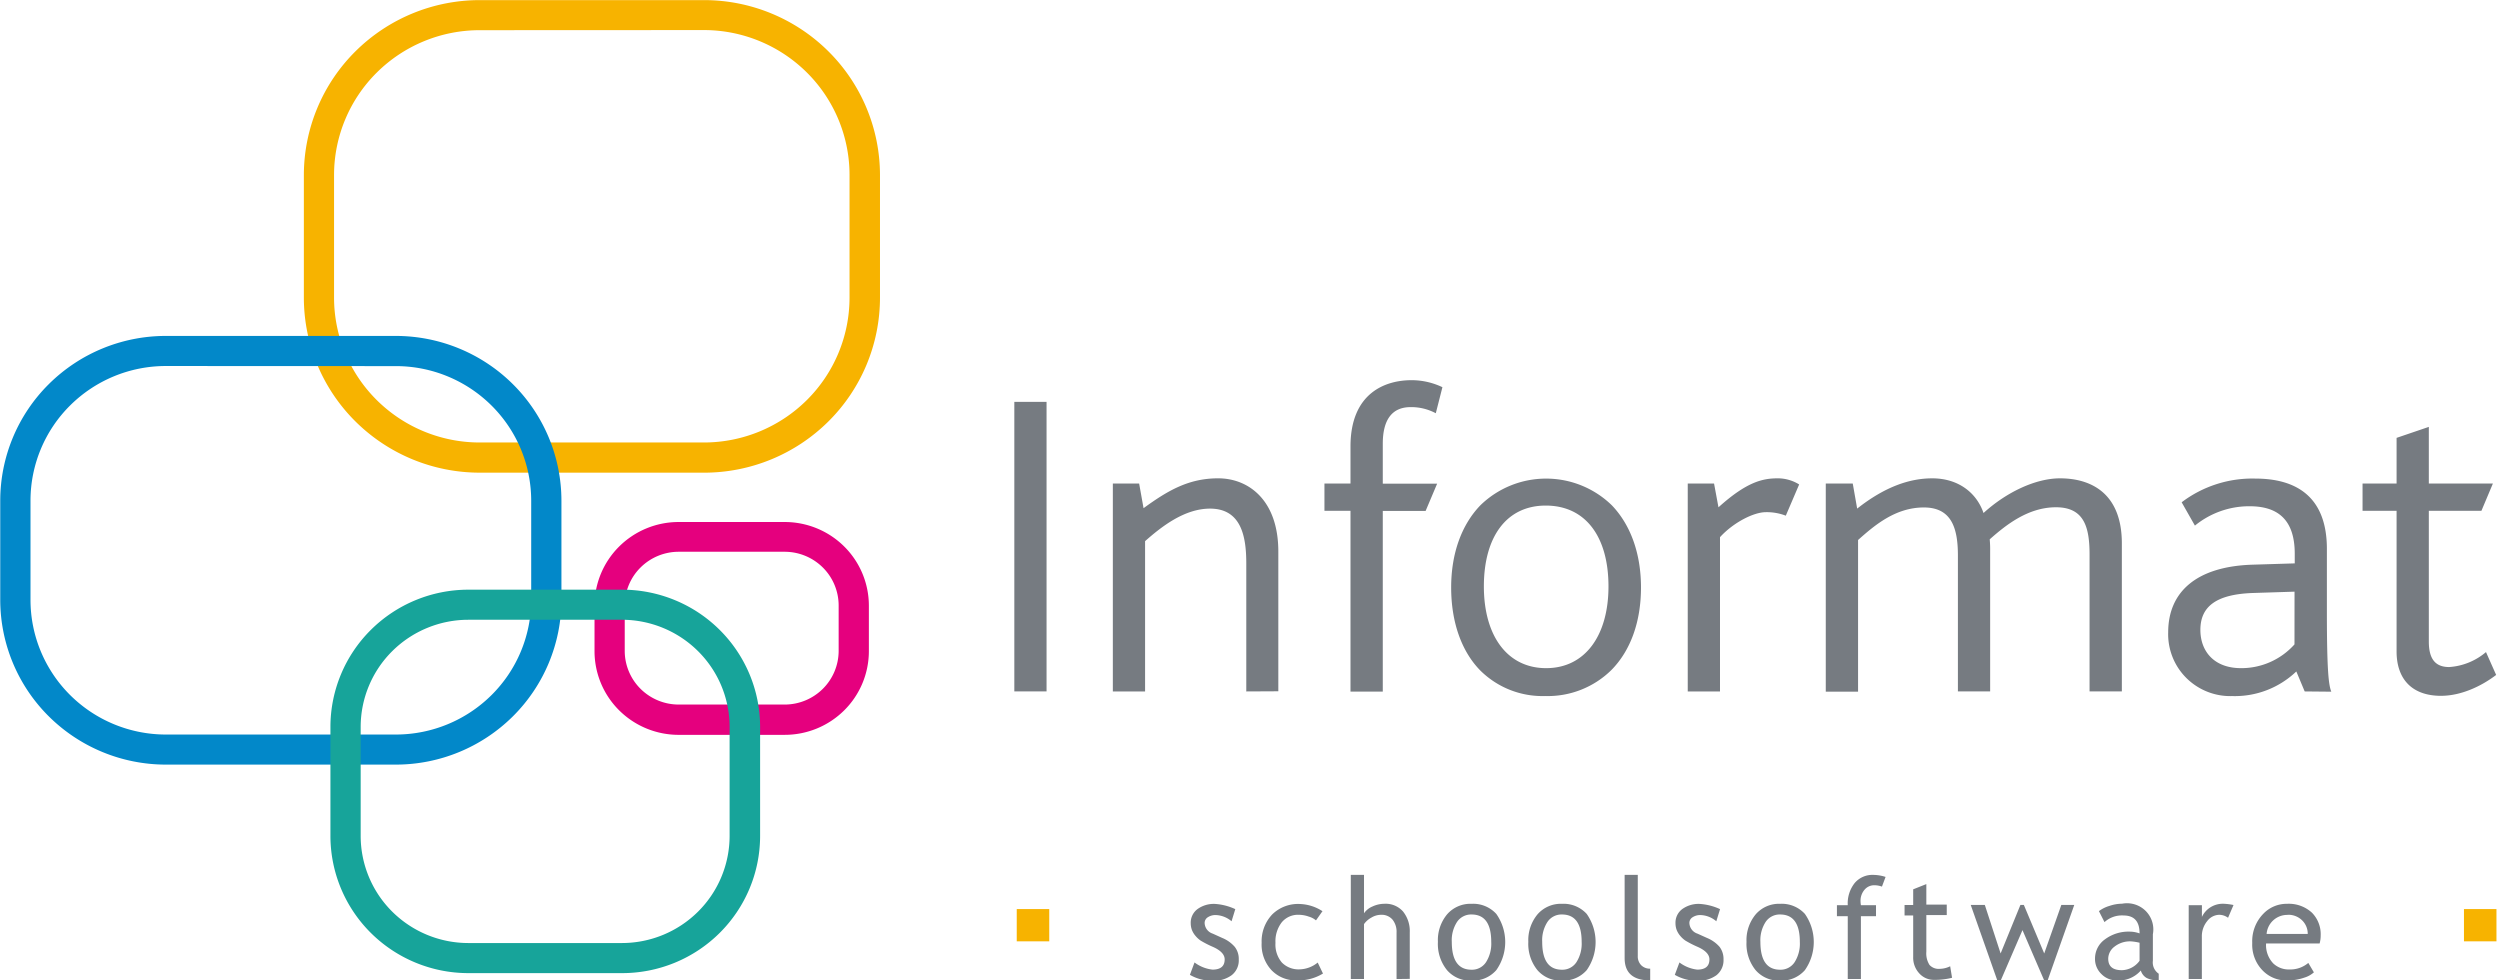 <svg width="204" height="80" fill="none" xmlns="http://www.w3.org/2000/svg"><g clip-path="url(#clip0_7_146)"><path d="M82.769 56.42V32.79h2.63v23.63h-2.63zm18.928 0V45.985c0-2.113-.361-4.482-2.957-4.482-2.09 0-3.966 1.473-5.301 2.655v12.264h-2.631V39.458h2.146l.36 2.01c2.018-1.472 3.713-2.437 6.09-2.437 2.456 0 4.907 1.754 4.907 5.976v11.401l-2.614.013zm15.464-22.699a4.249 4.249 0 00-2.056-.5c-1.549 0-2.27 1.076-2.27 2.989v3.26h4.434l-.94 2.225h-3.494v14.739H110.2V41.682h-2.125v-2.224h2.125v-3.022c0-4.41 2.884-5.413 4.978-5.413.874 0 1.737.196 2.524.572l-.541 2.126zm14.34 20.941a7.39 7.39 0 01-5.408 2.134 7.202 7.202 0 01-5.296-2.079c-1.554-1.579-2.382-3.982-2.382-6.778 0-2.795.858-5.122 2.382-6.705a7.682 7.682 0 015.365-2.18 7.68 7.68 0 015.365 2.18c1.515 1.579 2.378 3.91 2.378 6.705 0 2.796-.85 5.144-2.404 6.723zm-5.369-13.407c-3.211 0-5.048 2.561-5.048 6.595 0 4.033 1.91 6.671 5.082 6.671 3.172 0 5.086-2.655 5.086-6.671 0-4.017-1.841-6.595-5.12-6.595zm19.589.824a4.342 4.342 0 00-1.622-.286c-1.009 0-2.666.854-3.747 2.04v12.588h-2.632V39.458h2.147l.36 1.938c2.344-2.113 3.64-2.365 4.867-2.365.608.007 1.202.18 1.717.5l-1.09 2.548zm24.787 14.341V45.234c0-2.258-.468-3.841-2.739-3.841-2.27 0-4.073 1.434-5.408 2.616.029.322.041.646.035.97v11.439h-2.631V45.319c0-2.259-.541-3.91-2.777-3.91-2.305 0-4.001 1.434-5.37 2.655v12.378h-2.635V39.458h2.202l.36 2.044c2.271-1.792 4.292-2.47 6.129-2.47 2.091 0 3.606 1.147 4.181 2.83 1.875-1.708 4.258-2.83 6.24-2.83 2.576 0 5.048 1.254 5.048 5.305V56.42h-2.635zm17.554 0l-.682-1.63a7.254 7.254 0 01-5.228 2.01 5.087 5.087 0 01-3.744-1.475 5.038 5.038 0 01-1.484-3.723c0-3.334 2.344-5.378 6.868-5.524l3.459-.106v-.79c0-2.903-1.515-3.872-3.678-3.872a6.998 6.998 0 00-4.468 1.58l-1.082-1.904a9.55 9.55 0 016.009-1.934c3.249 0 5.842 1.396 5.842 5.737v5.16c0 4.807.146 5.955.36 6.493l-2.172-.021zm-.828-8.14l-3.391.108c-3.064.106-4.292 1.148-4.292 3.013 0 1.707 1.082 3.12 3.318 3.12a5.817 5.817 0 004.361-1.938l.004-4.302zm11.966 8.5c-2.45 0-3.639-1.435-3.639-3.624V41.681h-2.777v-2.224h2.777V35.73l2.631-.896v4.623h5.228l-.936 2.224h-4.292v10.671c0 1.434.541 2.079 1.661 2.079a5.165 5.165 0 003.004-1.221l.829 1.865c-1.241.948-2.898 1.703-4.486 1.703z" fill="#767B81"/><path d="M57.462 38.57H39.14a14.402 14.402 0 01-10.138-4.183 14.243 14.243 0 01-4.207-10.082V14.274a14.243 14.243 0 014.207-10.082A14.402 14.402 0 0139.14.009h18.322A14.402 14.402 0 0167.6 4.192a14.243 14.243 0 014.207 10.082v10.03A14.243 14.243 0 0167.6 34.388a14.402 14.402 0 01-10.137 4.183zM39.14 2.463a11.922 11.922 0 00-8.394 3.458 11.79 11.79 0 00-3.487 8.344v10.031a11.791 11.791 0 003.482 8.348 11.923 11.923 0 008.394 3.463h18.323a11.923 11.923 0 008.386-3.467 11.791 11.791 0 003.478-8.344v-10.03a11.791 11.791 0 00-3.483-8.349 11.923 11.923 0 00-8.394-3.463l-18.305.009z" fill="#F7B300"/><path d="M32.285 62.392h-18.76a13.558 13.558 0 01-9.545-3.94A13.408 13.408 0 01.02 48.96v-8.11a13.404 13.404 0 013.956-9.498 13.554 13.554 0 019.547-3.94h18.783c3.58.004 7.013 1.42 9.545 3.937a13.408 13.408 0 013.962 9.492v8.11a13.412 13.412 0 01-3.966 9.507 13.562 13.562 0 01-9.563 3.934zm-18.76-32.525a11.075 11.075 0 00-7.801 3.216 10.952 10.952 0 00-3.235 7.758v8.11c0 2.912 1.163 5.704 3.232 7.764a11.079 11.079 0 007.803 3.223h18.783a11.083 11.083 0 007.802-3.22 10.96 10.96 0 003.237-7.758v-8.11a10.956 10.956 0 00-3.237-7.758 11.078 11.078 0 00-7.802-3.217l-18.783-.008z" fill="#0288C9"/><path d="M64.034 59.964H55.38a6.886 6.886 0 01-4.856-2 6.81 6.81 0 01-2.011-4.83v-3.71a6.81 6.81 0 012.011-4.828 6.886 6.886 0 014.856-2h8.653c1.821 0 3.568.719 4.856 2a6.81 6.81 0 012.011 4.829v3.71a6.81 6.81 0 01-2.011 4.828 6.887 6.887 0 01-4.856 2zm-8.653-14.94a4.42 4.42 0 00-3.113 1.284 4.372 4.372 0 00-1.29 3.096v3.709a4.372 4.372 0 001.29 3.095 4.42 4.42 0 003.113 1.284h8.653a4.42 4.42 0 003.11-1.285 4.372 4.372 0 001.29-3.094v-3.71a4.372 4.372 0 00-1.29-3.093 4.42 4.42 0 00-3.11-1.286H55.38z" fill="#E5007E"/><path d="M50.75 79.407H38.217a11.294 11.294 0 01-7.954-3.28 11.17 11.17 0 01-3.3-7.908v-8.913a11.17 11.17 0 013.3-7.908 11.294 11.294 0 017.954-3.28H50.75a11.315 11.315 0 014.31.848 11.266 11.266 0 013.657 2.424 11.197 11.197 0 012.446 3.631c.567 1.358.86 2.815.862 4.285v8.913a11.148 11.148 0 01-.862 4.285 11.198 11.198 0 01-2.446 3.631 11.266 11.266 0 01-3.656 2.424c-1.367.561-2.832.85-4.311.848zM38.217 50.573a8.82 8.82 0 00-6.209 2.56 8.722 8.722 0 00-2.577 6.173v8.913a8.722 8.722 0 002.577 6.173 8.82 8.82 0 006.209 2.56H50.75a8.82 8.82 0 006.208-2.56 8.722 8.722 0 002.578-6.173v-8.913a8.722 8.722 0 00-2.578-6.173 8.82 8.82 0 00-6.208-2.56H38.217z" fill="#17A49A"/><path d="M97.096 79.547l.377-1.011c.426.323.932.525 1.464.585.665 0 .996-.278.996-.833 0-.397-.322-.738-.962-1.024a8.337 8.337 0 01-1-.512 2.102 2.102 0 01-.429-.397 1.705 1.705 0 01-.283-.474 1.576 1.576 0 01-.095-.538 1.377 1.377 0 01.546-1.157 2.27 2.27 0 011.42-.427 4.629 4.629 0 011.67.427l-.305.99a2.087 2.087 0 00-1.288-.507 1.125 1.125 0 00-.648.179.544.544 0 00-.261.457.945.945 0 00.66.879l.773.35c.395.16.746.41 1.026.73.225.295.34.659.326 1.029a1.53 1.53 0 01-.575 1.28 2.47 2.47 0 01-1.584.457 3.617 3.617 0 01-1.828-.483zm10.82-5.198l-.532.755a1.553 1.553 0 00-.58-.307 2.466 2.466 0 00-.819-.15 1.722 1.722 0 00-1.391.61 2.522 2.522 0 00-.515 1.678 2.26 2.26 0 00.524 1.61 1.907 1.907 0 001.459.554 2.426 2.426 0 001.463-.555l.43.897a3.879 3.879 0 01-2.146.559 2.745 2.745 0 01-2.048-.828 3.059 3.059 0 01-.811-2.237 3.19 3.19 0 01.859-2.313 3.006 3.006 0 012.3-.854c.654.03 1.286.238 1.829.602l-.022-.022zm6.043 5.54v-3.79a1.576 1.576 0 00-.334-1.063 1.169 1.169 0 00-.936-.389 1.54 1.54 0 00-.786.23 1.78 1.78 0 00-.6.53v4.482h-1.078V71.39h1.078v3.133c.172-.246.412-.438.691-.554.309-.145.645-.22.987-.222a1.89 1.89 0 011.506.631c.384.485.579 1.091.55 1.708v3.79l-1.078.013zm3.374-3.031a3.292 3.292 0 01.755-2.253 2.52 2.52 0 011.988-.854 2.554 2.554 0 012.021.824 3.975 3.975 0 010 4.588 2.523 2.523 0 01-2.004.854 2.503 2.503 0 01-2.017-.854 3.397 3.397 0 01-.743-2.305zm1.133 0c0 1.514.537 2.271 1.61 2.271a1.368 1.368 0 001.18-.61 2.82 2.82 0 00.429-1.66c0-1.492-.536-2.237-1.609-2.237a1.385 1.385 0 00-1.172.593 2.74 2.74 0 00-.438 1.643zm6.245 0a3.292 3.292 0 01.755-2.253 2.52 2.52 0 011.988-.854 2.56 2.56 0 012.021.824 3.988 3.988 0 010 4.588 2.524 2.524 0 01-2.004.854 2.504 2.504 0 01-2.017-.854 3.397 3.397 0 01-.743-2.305zm1.133 0c0 1.514.537 2.271 1.61 2.271a1.367 1.367 0 001.18-.61 2.82 2.82 0 00.429-1.66c0-1.492-.536-2.237-1.609-2.237a1.384 1.384 0 00-1.172.593 2.739 2.739 0 00-.438 1.643zm6.726 1.324V71.39h1.073v6.612a1.028 1.028 0 00.283.764 1.001 1.001 0 00.73.278V80c-1.391 0-2.086-.606-2.086-1.818zm4.094 1.365l.378-1.011c.422.321.923.523 1.451.585.665 0 .996-.278.996-.833 0-.397-.322-.738-.962-1.024a8.426 8.426 0 01-1-.512 2.106 2.106 0 01-.429-.397 1.694 1.694 0 01-.283-.474 1.567 1.567 0 01-.095-.538 1.392 1.392 0 01.13-.645c.095-.201.238-.377.415-.512a2.273 2.273 0 011.421-.427 4.629 4.629 0 011.67.427l-.305.99a2.088 2.088 0 00-1.288-.507 1.135 1.135 0 00-.648.179.544.544 0 00-.262.457.95.95 0 00.661.88l.773.349c.395.161.748.41 1.03.73.222.297.335.66.322 1.029a1.552 1.552 0 01-.571 1.28 2.49 2.49 0 01-1.588.457 3.62 3.62 0 01-1.816-.483zm5.851-2.689a3.292 3.292 0 01.755-2.253 2.511 2.511 0 011.987-.854 2.556 2.556 0 012.022.824 3.995 3.995 0 010 4.588 2.526 2.526 0 01-2.005.854 2.508 2.508 0 01-2.017-.854 3.402 3.402 0 01-.742-2.305zm1.133 0c0 1.514.536 2.271 1.609 2.271a1.369 1.369 0 001.181-.61 2.82 2.82 0 00.429-1.66c0-1.492-.537-2.237-1.61-2.237a1.381 1.381 0 00-1.171.593 2.732 2.732 0 00-.438 1.643zm9.919-4.511a1.858 1.858 0 00-.614-.111 1.027 1.027 0 00-.811.371 1.376 1.376 0 00-.322.939 2.1 2.1 0 00.03.316h1.232v.9h-1.232v5.123h-1.073v-5.122h-.884v-.901h.884a2.67 2.67 0 01.571-1.814 1.896 1.896 0 011.511-.657c.341.004.68.06 1.004.166l-.296.79zm2.549 2.356h-.704v-.854h.704v-1.28l1.073-.427v1.673h1.666v.854h-1.666v2.988c-.033.378.057.757.258 1.08a1.005 1.005 0 00.828.32c.299-.005.592-.076.859-.21l.154.94a5.8 5.8 0 01-1.463.17 1.594 1.594 0 01-1.215-.533 1.881 1.881 0 01-.494-1.34v-3.381zM167.087 80h-.283l-1.769-4.102L163.263 80h-.284l-2.167-6.155h1.15l1.288 3.957 1.614-3.957h.283l1.661 3.957 1.395-3.957h1.056L167.087 80zm7.605-.807a2.386 2.386 0 01-1.978.807 1.72 1.72 0 01-1.236-.516 1.694 1.694 0 01-.524-1.281 1.917 1.917 0 01.807-1.55 3.223 3.223 0 012.056-.631c.264.006.525.055.772.145 0-.973-.429-1.464-1.313-1.464a2.103 2.103 0 00-1.549.542l-.455-.897c.258-.192.548-.337.858-.426a3.278 3.278 0 011.034-.18 2.16 2.16 0 011.919.586 2.134 2.134 0 01.592 1.907V78.4a1.103 1.103 0 00.477 1.055v.538a2.042 2.042 0 01-.983-.188 1.04 1.04 0 01-.477-.61zm-.103-2.266a4.111 4.111 0 00-.712-.111 2.048 2.048 0 00-1.331.427 1.247 1.247 0 00-.515.986c0 .627.37.939 1.116.939a1.843 1.843 0 001.442-.769v-1.472zm7.22-2.037a1.246 1.246 0 00-.708-.243 1.267 1.267 0 00-1.001.525 1.94 1.94 0 00-.429 1.26v3.457h-1.073v-6.027h1.078v.96a1.87 1.87 0 01.712-.796c.31-.19.67-.288 1.034-.28.28.01.559.045.833.103l-.446 1.042zm7.472 2.096h-4.369a2.163 2.163 0 00.584 1.627 1.829 1.829 0 001.322.495 2.276 2.276 0 001.54-.534l.455.769c-.221.195-.481.34-.764.426a4.16 4.16 0 01-1.437.235 2.678 2.678 0 01-1.94-.772 3.008 3.008 0 01-.889-2.284 3.203 3.203 0 01.91-2.39 2.632 2.632 0 011.927-.807 2.784 2.784 0 012.035.726 2.49 2.49 0 01.712 1.852 2.39 2.39 0 01-.086.657zm-2.609-2.33a1.695 1.695 0 00-1.169.438 1.68 1.68 0 00-.548 1.116h3.356a1.522 1.522 0 00-.429-1.08 1.598 1.598 0 00-1.21-.483v.009z" fill="#767B81"/><path d="M85.619 74.178h-2.653v2.633h2.653v-2.633zm118.092 0h-2.652v2.633h2.652v-2.633z" fill="#F7B300"/></g><defs><clipPath id="clip0_7_146"><path fill="#fff" d="M0 0h203.711v80H0z"/></clipPath></defs></svg>